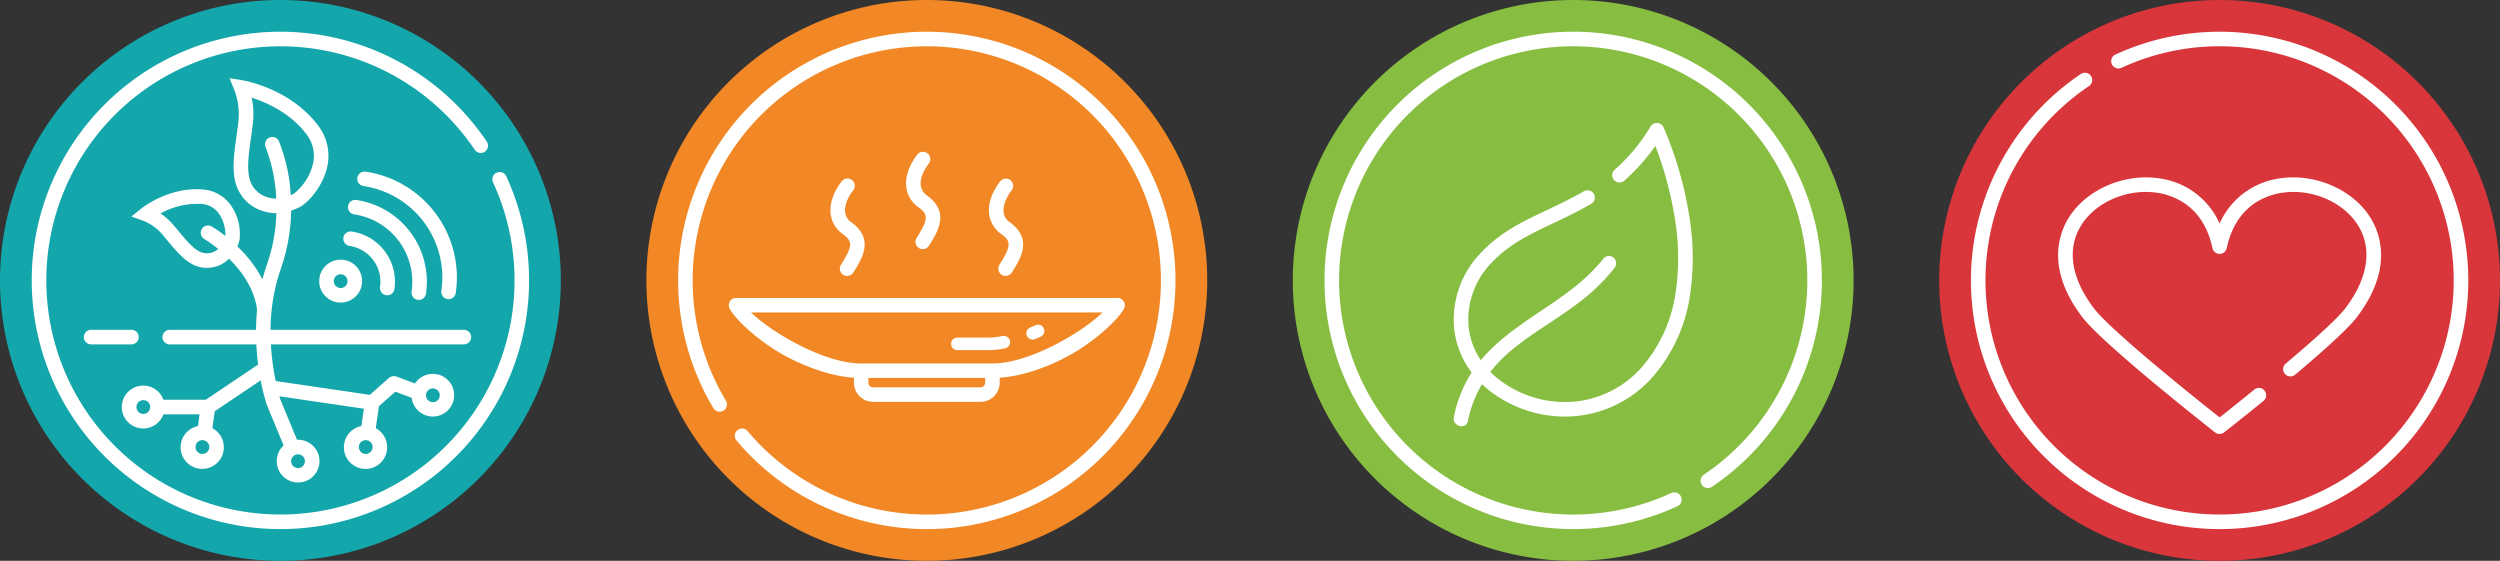 <svg xmlns="http://www.w3.org/2000/svg" xmlns:xlink="http://www.w3.org/1999/xlink" width="625.32" height="140.274" viewBox="0 0 625.32 140.274"><rect x="0" y="0" width="625.32" height="140.274" fill="#333333" stroke="none"/><defs><clipPath id="a"><rect width="140.274" height="140.274" fill="none"/></clipPath></defs><g transform="translate(-1170 -1192.319)"><g transform="translate(1170 1192.319)"><g transform="translate(0 0)" clip-path="url(#a)"><path d="M140.274,70.137A70.137,70.137,0,1,1,70.138,0a70.137,70.137,0,0,1,70.136,70.137" transform="translate(0 0)" fill="#13a6aa"/><path d="M23.67,23.67a62.2,62.2,0,1,0,87.968,87.968,62.238,62.238,0,0,0,12.489-70.085,1.823,1.823,0,0,0-3.308,1.53,58.564,58.564,0,0,1-94.571,65.979,58.56,58.56,0,1,1,90.036-74.039,1.823,1.823,0,0,0,3.024-2.033A62.208,62.208,0,0,0,23.67,23.67" transform="translate(2.483 2.483)" fill="#fff"/><path d="M106.531,76.378H58.143a46.664,46.664,0,0,1,2.506-15.113,46.452,46.452,0,0,0,2.634-14.7,12.929,12.929,0,0,0,2.45-1.062c1.824-1.042,5.638-5.1,6.637-10.168A12.541,12.541,0,0,0,69.787,24.96c-7.008-8.993-18.232-10.926-18.71-11l-3.221-.525,1.246,3.02a17.509,17.509,0,0,1,1.019,7.613c-.127,1.167-.3,2.387-.473,3.624-.639,4.486-1.3,9.126-.026,12.692a10.191,10.191,0,0,0,6.1,6.133,11,11,0,0,0,3.835.68h.028a42.3,42.3,0,0,1-2.369,12.862c-.422,1.2-.786,2.436-1.113,3.692a31.3,31.3,0,0,0-6.261-8.22,9.947,9.947,0,0,0,.536-1.671,12.516,12.516,0,0,0-2.294-8.792,9.448,9.448,0,0,0-7.1-3.807c-8.3-.61-14.85,4.521-15.124,4.739l-2.546,2.033,3.064,1.108a11.945,11.945,0,0,1,4.3,2.957c.552.621,1.112,1.291,1.68,1.972,2.1,2.53,4.283,5.146,6.9,6.229a7.716,7.716,0,0,0,2.96.588,7.866,7.866,0,0,0,3.642-.9,8.346,8.346,0,0,0,1.9-1.387c3.11,3.091,6.355,7.5,7,12.8-.157,1.627-.243,3.291-.258,4.982H32.964a1.822,1.822,0,1,0,0,3.643H54.571c.09,1.8.255,3.481.457,5.034L41.922,93.873H31.335a5.364,5.364,0,1,0,0,3.643h9.049l-.408,2.939a5.408,5.408,0,1,0,3.607.527l.588-4.231,11.492-7.733a49.415,49.415,0,0,0,1.546,6.151c.009.022.022.036.031.057a.214.214,0,0,0,.01.049L61.4,105.3a5.344,5.344,0,1,0,3.6-1.419c-.08,0-.157.02-.239.023l-4.123-9.961c-.029-.092-.132-.412-.284-.936l21.119,3.11-.623,4.331a5.412,5.412,0,1,0,3.6.544l.789-5.494,4.107-3.644,4.087,1.537a5.334,5.334,0,1,0,.831-3.58l-4.663-1.754a1.69,1.69,0,0,0-.255-.042A1.25,1.25,0,0,0,88.636,88a1.928,1.928,0,0,0-.338.08,1.906,1.906,0,0,0-.325.189,1.789,1.789,0,0,0-.221.13L82.962,92.65,59.421,89.183a62.014,62.014,0,0,1-1.2-9.162h48.31a1.822,1.822,0,0,0,0-3.643M56.986,43.1a6.461,6.461,0,0,1-3.931-3.941c-.972-2.72-.376-6.906.2-10.955.182-1.278.361-2.54.492-3.746a20.121,20.121,0,0,0-.335-6.145c3.508,1.112,9.42,3.649,13.505,8.89a8.881,8.881,0,0,1,1.88,7.434,13.547,13.547,0,0,1-4.87,7.71c-.245.138-.493.261-.742.377a42.716,42.716,0,0,0-2.963-13.528,1.823,1.823,0,0,0-3.327,1.489,40.455,40.455,0,0,1,2.662,12.868,7.353,7.353,0,0,1-2.567-.451M44.163,56.754a4.1,4.1,0,0,1-3.521.175c-1.783-.739-3.669-3.006-5.491-5.195-.594-.713-1.179-1.416-1.758-2.067a14.557,14.557,0,0,0-2.786-2.391,19.025,19.025,0,0,1,10.105-2.388A5.754,5.754,0,0,1,45.16,47.24a9.355,9.355,0,0,1,1.674,5.669,32.678,32.678,0,0,0-3.442-2.393,1.821,1.821,0,0,0-1.832,3.147,33.553,33.553,0,0,1,3.47,2.5,4.768,4.768,0,0,1-.866.6M26.311,97.415a1.721,1.721,0,1,1,1.722-1.722,1.72,1.72,0,0,1-1.722,1.722m14.776,10.006a1.721,1.721,0,1,1,1.72-1.722,1.722,1.722,0,0,1-1.72,1.722m25.636,1.822A1.72,1.72,0,1,1,65,107.522a1.722,1.722,0,0,1,1.722,1.722m15.214-1.822A1.721,1.721,0,1,1,83.66,105.7a1.723,1.723,0,0,1-1.723,1.722M98.74,91.04a1.721,1.721,0,1,1-1.723,1.722A1.724,1.724,0,0,1,98.74,91.04" transform="translate(9.54 6.117)" fill="#fff"/><path d="M28.138,58.5a1.822,1.822,0,0,0-1.821-1.821H16.227a1.821,1.821,0,1,0,0,3.642H26.317A1.822,1.822,0,0,0,28.138,58.5" transform="translate(6.561 25.816)" fill="#fff"/><path d="M54.917,49.212a5.364,5.364,0,1,0,2.108-3.525,5.313,5.313,0,0,0-2.108,3.525m4.278-.6a1.722,1.722,0,1,1-.675,1.129,1.714,1.714,0,0,1,.675-1.129" transform="translate(24.986 20.326)" fill="#fff"/><path d="M60.557,43.4A9.046,9.046,0,0,1,68.18,53.653a1.823,1.823,0,0,0,1.538,2.068,1.842,1.842,0,0,0,.268.019,1.819,1.819,0,0,0,1.8-1.556A12.694,12.694,0,0,0,61.089,39.793a1.822,1.822,0,0,0-.533,3.605" transform="translate(26.873 18.115)" fill="#fff"/><path d="M61.356,37.975A17.032,17.032,0,0,1,75.709,57.286a1.822,1.822,0,0,0,1.537,2.067,1.875,1.875,0,0,0,.269.019,1.819,1.819,0,0,0,1.8-1.556A20.678,20.678,0,0,0,61.888,34.37a1.822,1.822,0,0,0-.533,3.605" transform="translate(27.237 15.646)" fill="#fff"/><path d="M62.954,33.112a23.112,23.112,0,0,1,19.477,26.2,1.821,1.821,0,0,0,1.537,2.068,1.841,1.841,0,0,0,.268.019,1.819,1.819,0,0,0,1.8-1.556A26.758,26.758,0,0,0,63.486,29.506a1.822,1.822,0,0,0-.533,3.605" transform="translate(27.964 13.431)" fill="#fff"/></g></g><g transform="translate(1331.682 1192.319)"><g transform="translate(0 0)" clip-path="url(#a)"><path d="M140.274,70.137A70.137,70.137,0,1,1,70.138,0a70.137,70.137,0,0,1,70.136,70.137" transform="translate(0 0)" fill="#f18825"/><path d="M116.1,106.675A62.2,62.2,0,0,0,19.212,28.642a62.242,62.242,0,0,0-4.9,71.022,1.823,1.823,0,0,0,3.123-1.878,58.564,58.564,0,0,1,86.955-75.735,58.56,58.56,0,1,1-81.581,83.262,1.823,1.823,0,0,0-2.789,2.346,62.208,62.208,0,0,0,96.086-.985" transform="translate(2.481 2.482)" fill="#fff"/><path d="M35.8,55.055a1.82,1.82,0,0,1-1.537-2.8c3.065-4.839,2.87-5.924.469-7.669a7.217,7.217,0,0,1-3.026-4.863c-.373-2.594.6-5.553,2.741-8.337a1.822,1.822,0,0,1,2.889,2.221c-1.515,1.969-2.253,4.008-2.023,5.595a3.56,3.56,0,0,0,1.559,2.436c5.774,4.193,2.707,9.031.469,12.565a1.818,1.818,0,0,1-1.54.847" transform="translate(14.406 13.973)" fill="#fff"/><path d="M63.036,55.055a1.821,1.821,0,0,1-1.538-2.8c3.065-4.841,2.87-5.925.47-7.669a7.217,7.217,0,0,1-3.026-4.863c-.374-2.592.6-5.553,2.738-8.337a1.823,1.823,0,0,1,2.891,2.221c-1.514,1.969-2.252,4.008-2.023,5.595a3.565,3.565,0,0,0,1.559,2.436c5.774,4.192,2.709,9.031.47,12.565a1.82,1.82,0,0,1-1.54.847" transform="translate(26.81 13.973)" fill="#fff"/><path d="M48.8,50.446a1.82,1.82,0,0,1-1.537-2.8c3.065-4.841,2.869-5.924.469-7.669a7.213,7.213,0,0,1-3.026-4.863c-.374-2.592.6-5.553,2.739-8.337A1.823,1.823,0,0,1,50.334,29c-1.514,1.968-2.252,4.007-2.022,5.593a3.557,3.557,0,0,0,1.559,2.436c5.772,4.193,2.707,9.031.469,12.565a1.818,1.818,0,0,1-1.54.847" transform="translate(20.326 11.874)" fill="#fff"/><path d="M112.96,52.1a1.819,1.819,0,0,0-1.559-.891H15.974A1.812,1.812,0,0,0,14.387,53.9c1.732,3.155,7.912,8.549,13.779,11.735,3.441,1.867,10.213,5.036,17.3,5.519v1.234a4.8,4.8,0,0,0,4.794,4.8H77.116a4.8,4.8,0,0,0,4.8-4.8V71.152c7.082-.483,13.856-3.652,17.3-5.519,5.864-3.186,12.042-8.58,13.777-11.735a1.817,1.817,0,0,0-.028-1.8M49.086,71.215h29.2v1.172a1.175,1.175,0,0,1-1.173,1.173H50.257a1.174,1.174,0,0,1-1.172-1.173Zm58.557-16.38C102.587,59.768,89.4,67.591,80.1,67.591H47.273c-9.3,0-22.487-7.823-27.542-12.756Z" transform="translate(6.45 23.324)" fill="#fff"/><path d="M53.909,61.292h7.768a21.085,21.085,0,0,0,4.2-.456,1.573,1.573,0,0,0-.314-3.113,1.664,1.664,0,0,0-.317.032,17.817,17.817,0,0,1-3.567.392H53.909a1.573,1.573,0,0,0,0,3.145" transform="translate(23.837 26.29)" fill="#fff"/><path d="M66.868,59.523a1.549,1.549,0,0,0,.584-.114c.467-.188.942-.389,1.409-.6a1.577,1.577,0,0,0,.8-2.077,1.57,1.57,0,0,0-2.075-.795c-.434.194-.87.378-1.3.55a1.572,1.572,0,0,0,.585,3.032" transform="translate(29.739 25.416)" fill="#fff"/></g></g><g transform="translate(1655.046 1192.319)"><g transform="translate(0 0)" clip-path="url(#a)"><path d="M140.274,70.136A70.137,70.137,0,1,1,70.138,0a70.137,70.137,0,0,1,70.136,70.135" transform="translate(0 0.001)" fill="#d8363b"/><path d="M23.67,111.639A62.2,62.2,0,1,0,111.638,23.67,62.243,62.243,0,0,0,41.552,11.182a1.823,1.823,0,0,0,1.533,3.307,58.564,58.564,0,0,1,65.977,94.573A58.561,58.561,0,1,1,35.023,19.024,1.823,1.823,0,0,0,32.988,16a62.209,62.209,0,0,0-9.318,95.638" transform="translate(2.483 2.483)" fill="#fff"/><path d="M60.829,94.665a1.812,1.812,0,0,1-1.124-.387c-1.145-.9-28.079-22.037-33.28-28.918-8.864-11.725-5.954-20.452-3.433-24.609,4.417-7.285,14.154-11.472,23.155-9.957A19.277,19.277,0,0,1,60.829,42.027,19.272,19.272,0,0,1,75.512,30.794c9-1.517,18.736,2.672,23.153,9.957,2.522,4.157,5.43,12.884-3.433,24.609-1.963,2.6-7.181,7.468-15.509,14.482a1.823,1.823,0,0,1-2.348-2.79C87.49,68.536,91.086,64.8,92.324,63.163c5.606-7.418,6.752-14.706,3.225-20.522-3.675-6.059-11.847-9.53-19.433-8.252-4.085.687-11.273,3.394-13.505,13.792a1.823,1.823,0,0,1-3.564,0c-2.233-10.4-9.42-13.1-13.505-13.792-7.586-1.278-15.758,2.193-19.432,8.252-3.528,5.816-2.384,13.1,3.224,20.522,4.346,5.749,26.256,23.217,31.5,27.36,1.626-1.285,4.857-3.854,8.642-6.935a1.822,1.822,0,1,1,2.3,2.825C66.31,90.862,62,94.244,61.951,94.278a1.811,1.811,0,0,1-1.122.387" transform="translate(9.308 13.885)" fill="#fff"/></g></g><g transform="translate(1493.364 1192.319)"><g transform="translate(0 0)" clip-path="url(#a)"><path d="M140.274,70.137A70.137,70.137,0,1,1,70.138,0a70.135,70.135,0,0,1,70.136,70.137" transform="translate(0 0)" fill="#87be42"/><path d="M80.111,22.168a1.837,1.837,0,0,0-3.254-.1,44.644,44.644,0,0,1-8.995,10.817,1.823,1.823,0,0,0,2.4,2.739,50.025,50.025,0,0,0,7.843-8.757,91.034,91.034,0,0,1,4.871,18.182,59.428,59.428,0,0,1,.1,19.1,36.165,36.165,0,0,1-8.375,18.077A25.7,25.7,0,0,1,58.8,90.723,27.038,27.038,0,0,1,40.57,86.441,22.322,22.322,0,0,1,36.827,83.4a34.968,34.968,0,0,1,5.26-5.408c5.264-4.4,11.342-7.7,16.776-11.869a48.336,48.336,0,0,0,8.912-8.609,1.884,1.884,0,0,0,0-2.576,1.83,1.83,0,0,0-2.576,0C56.863,65.664,43.042,70.16,34.43,80.465a18.463,18.463,0,0,1-3.013-8.1,20.3,20.3,0,0,1,5.7-16.244C41.5,51.46,46.5,49.088,52.29,46.34c3.077-1.46,6.26-2.971,9.791-4.989a1.823,1.823,0,0,0-1.809-3.164c-3.41,1.952-6.528,3.429-9.543,4.861C44.6,45.953,39.319,48.461,34.46,53.617A23.929,23.929,0,0,0,27.8,72.793a22.134,22.134,0,0,0,4.346,10.754A32.022,32.022,0,0,0,27.7,94.711c-.457,2.291,3.054,3.27,3.513.969a29.075,29.075,0,0,1,3.524-9.219A26.384,26.384,0,0,0,38.582,89.5a30.817,30.817,0,0,0,16.843,5.068A29.206,29.206,0,0,0,77.44,84.642a39.772,39.772,0,0,0,9.242-19.916A63.206,63.206,0,0,0,86.569,44.4a90.746,90.746,0,0,0-6.458-22.235" transform="translate(12.59 9.625)" fill="#fff"/><path d="M111.638,23.669A62.2,62.2,0,1,0,23.67,111.637a62.241,62.241,0,0,0,70.086,12.489,1.823,1.823,0,0,0-1.533-3.307A58.564,58.564,0,0,1,26.247,26.247a58.56,58.56,0,1,1,74.039,90.036,1.823,1.823,0,0,0,2.035,3.024,62.209,62.209,0,0,0,9.318-95.638" transform="translate(2.483 2.482)" fill="#fff"/></g></g></g></svg>